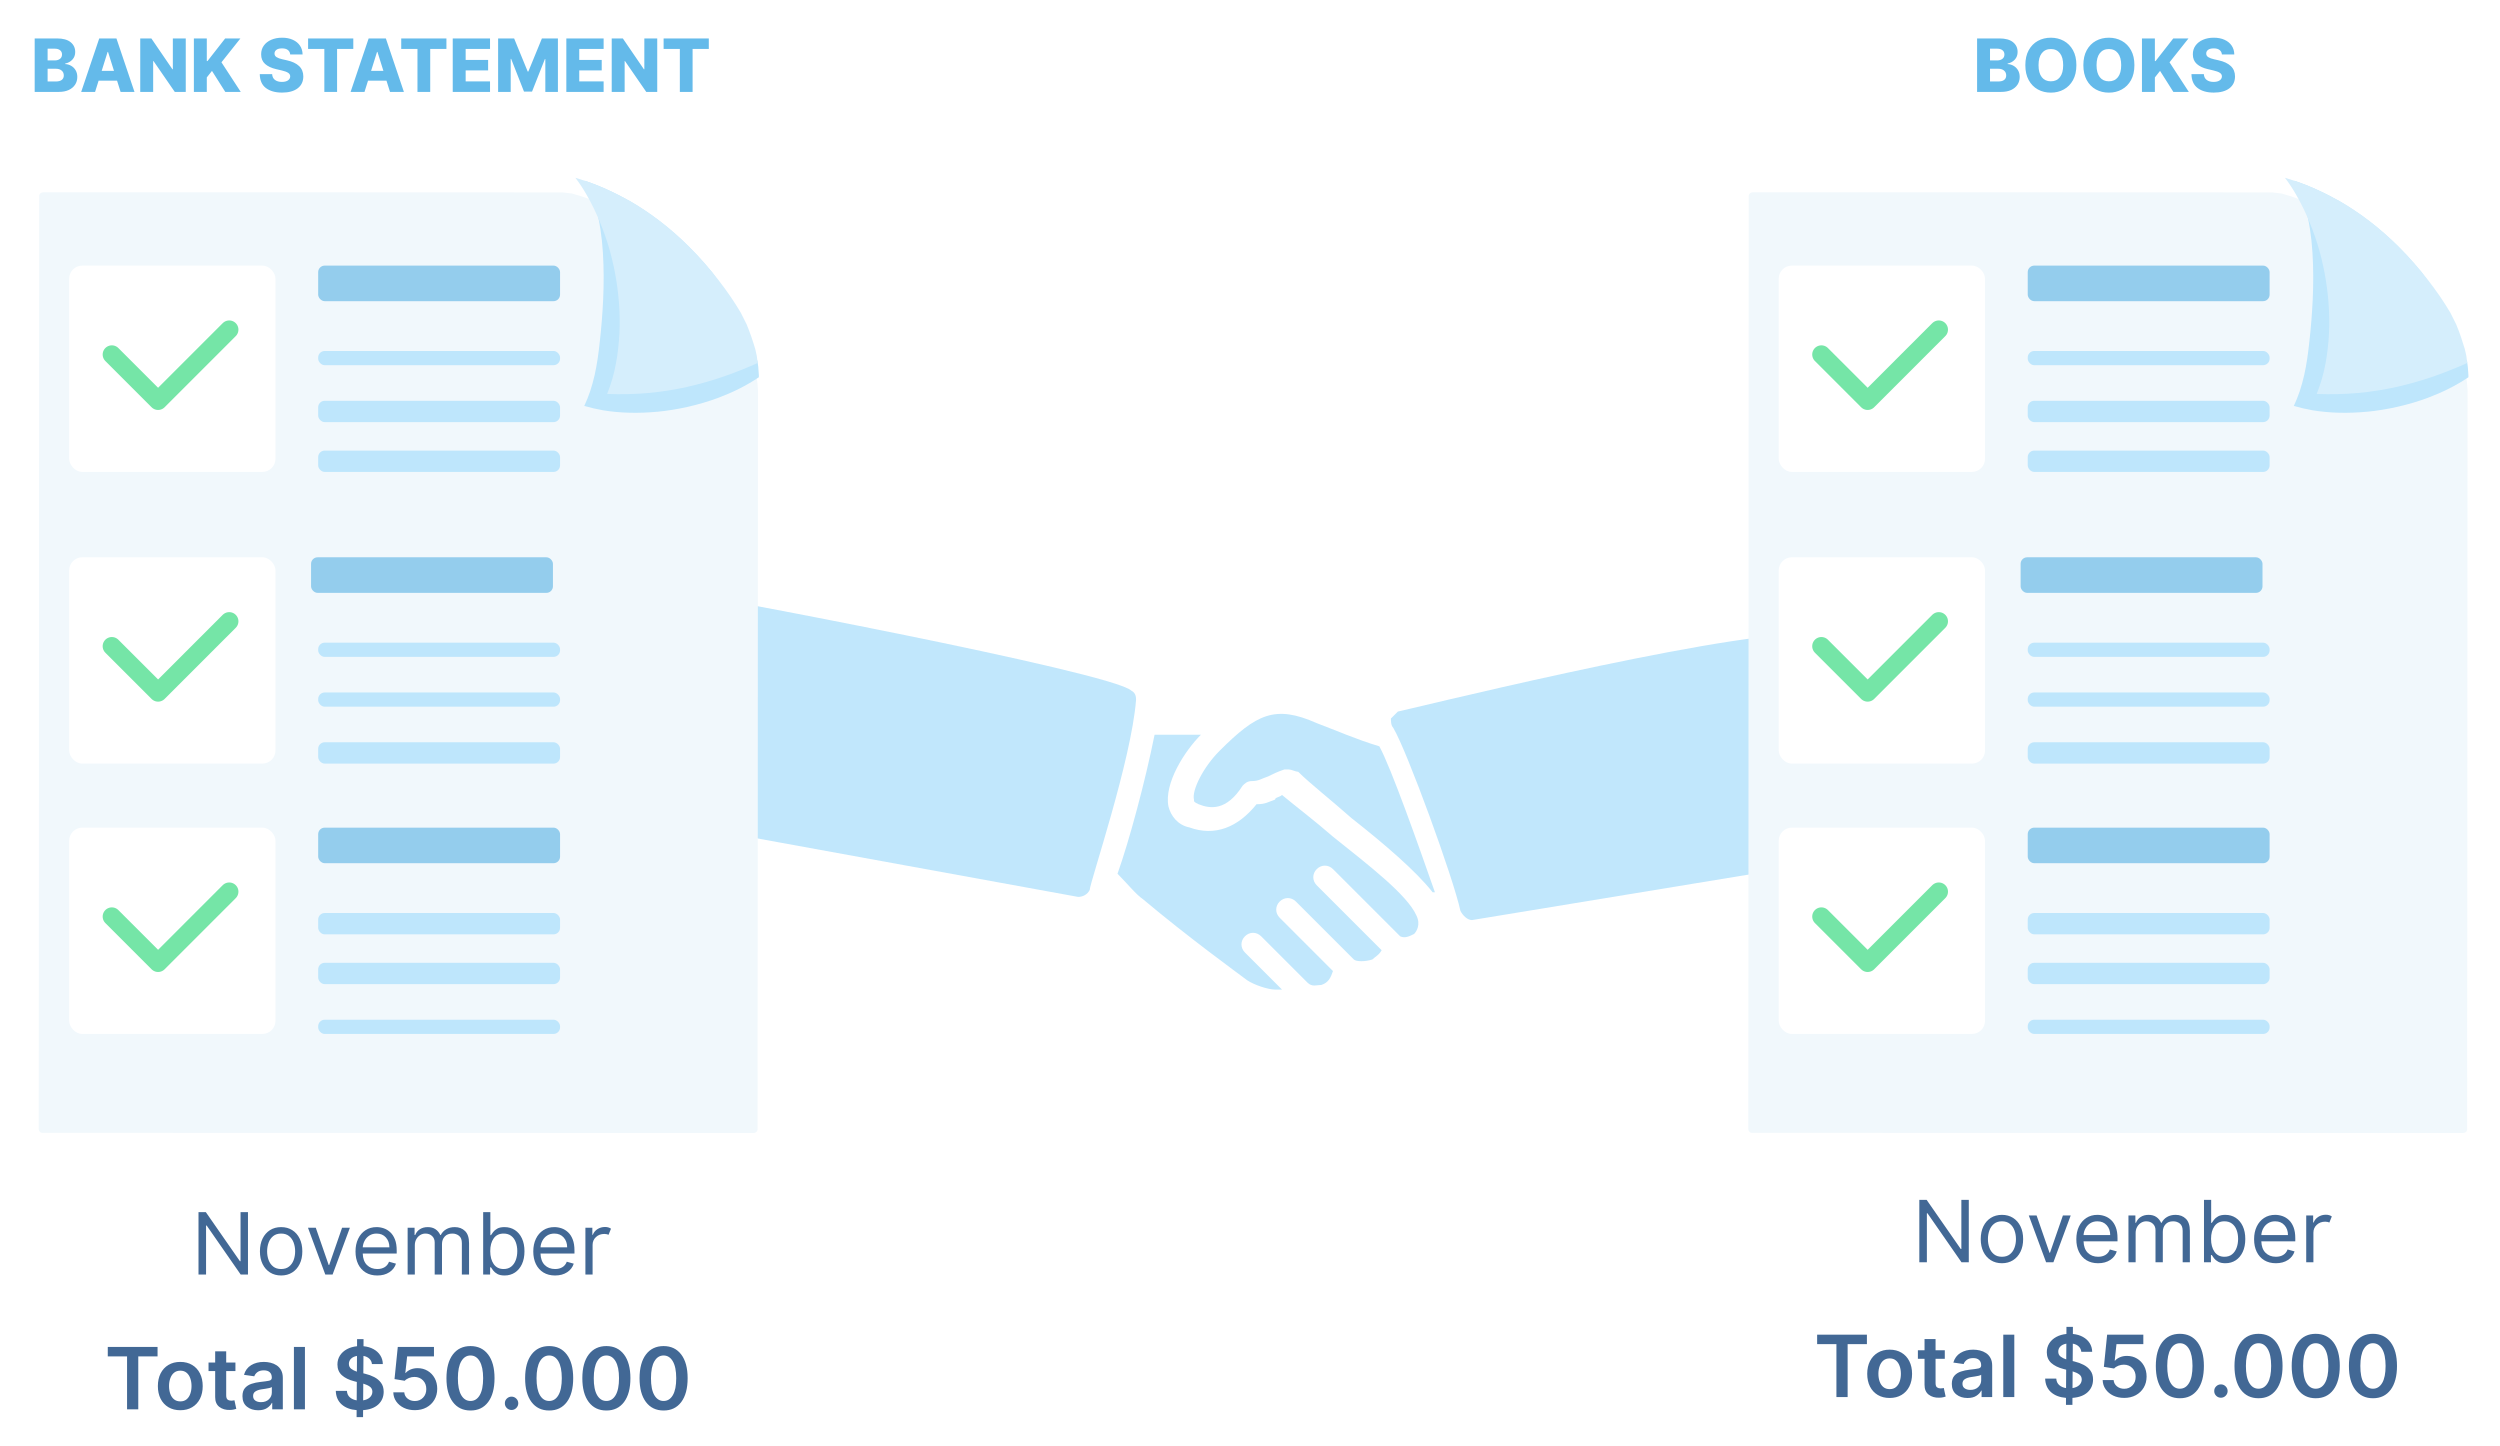 <svg width="408" height="236" viewBox="0 0 408 236" fill="none" xmlns="http://www.w3.org/2000/svg">
<path d="M184.647 112.723C181.622 109.698 112.05 96.535 107.89 96.157C107.512 96.157 107.134 96.157 106.756 96.535C106.378 96.913 106 97.67 106 98.048V132.078C106 133.212 106.756 133.968 107.891 133.968L175.95 146.375C176.707 146.375 177.463 145.997 177.841 145.241C177.841 144.106 184.647 124.067 185.403 114.236C185.403 113.858 185.403 113.101 184.647 112.723Z" fill="#C1E7FC"/>
<path d="M225.105 121.798C221.324 120.664 217.921 119.151 214.896 118.017C208.09 114.992 205.065 116.504 199.015 122.554C196.368 125.201 194.478 128.982 194.856 130.495C194.856 130.873 194.856 130.873 195.612 131.251C197.503 132.007 200.149 132.385 202.796 128.226C203.174 127.848 203.552 127.47 204.309 127.47C205.443 127.47 205.821 127.092 206.955 126.713C207.712 126.335 208.468 125.957 209.602 125.579C209.98 125.579 209.98 125.579 210.358 125.579C210.736 125.579 211.493 125.957 211.871 125.957C213.761 127.848 217.164 130.495 220.567 133.519C225.861 137.679 231.154 142.216 233.801 145.619H234.179C231.533 138.057 226.995 125.201 225.105 121.798Z" fill="#C1E7FC"/>
<path d="M294.11 103.483C279.363 103.483 228.508 116.126 228.13 116.126C227.751 116.504 227.373 116.882 226.995 117.26C226.995 117.639 226.995 118.395 227.373 118.773C229.642 122.554 237.204 143.35 238.338 148.643C238.717 149.4 239.473 150.156 240.229 150.156L294.11 141.294C295.244 141.294 296 140.538 296 139.403V105.373C296 104.239 295.244 103.483 294.11 103.483Z" fill="#C1E7FC"/>
<path d="M231.154 149.4C229.642 145.997 223.214 141.082 217.542 136.544C214.517 133.898 211.492 131.629 209.224 129.738C208.846 130.116 208.089 130.116 208.089 130.495C206.955 130.873 206.577 131.251 205.065 131.251C202.04 135.032 198.259 136.544 194.099 135.032C192.209 134.654 191.074 133.141 190.696 131.629C189.94 127.848 193.343 122.554 195.99 119.908H188.428C186.915 127.47 184.269 137.301 182.378 142.594C183.89 144.106 185.403 145.997 186.537 146.753C193.721 152.803 202.04 158.853 203.552 159.987C204.687 160.744 206.955 161.5 208.09 161.5C208.468 161.5 208.846 161.5 209.224 161.5L203.174 155.45C202.418 154.694 202.418 153.559 203.174 152.803C203.93 152.047 205.065 152.047 205.821 152.803L213.383 160.365C214.139 161.122 214.895 160.743 215.652 160.743C216.786 160.365 217.164 159.609 217.542 158.475L208.846 149.778C208.089 149.022 208.089 147.888 208.846 147.131C209.602 146.375 210.736 146.375 211.492 147.131L220.945 156.584C221.323 156.962 222.836 156.962 223.97 156.584C224.348 156.206 225.104 155.828 225.482 155.072L214.895 144.485C214.139 143.728 214.139 142.594 214.895 141.838C215.652 141.082 216.786 141.082 217.542 141.838L228.507 152.803C229.264 153.181 230.02 152.803 230.776 152.425C231.154 152.047 231.91 150.912 231.154 149.4Z" fill="#C1E7FC"/>
<path d="M5.661 15V6.273H9.3C10.28 6.273 11.02 6.476 11.52 6.882C12.023 7.288 12.274 7.821 12.274 8.48C12.274 8.977 12.122 9.392 11.818 9.724C11.514 10.057 11.122 10.273 10.642 10.372V10.457C10.994 10.472 11.32 10.567 11.618 10.743C11.919 10.916 12.161 11.158 12.342 11.467C12.524 11.774 12.615 12.138 12.615 12.558C12.615 13.027 12.496 13.446 12.257 13.815C12.018 14.182 11.673 14.472 11.222 14.685C10.77 14.895 10.222 15 9.577 15H5.661ZM7.77 13.3H9.074C9.531 13.3 9.868 13.213 10.084 13.04C10.303 12.867 10.412 12.625 10.412 12.315C10.412 11.98 10.296 11.714 10.062 11.518C9.832 11.32 9.516 11.22 9.112 11.22H7.77V13.3ZM7.77 9.861H8.938C9.284 9.861 9.568 9.776 9.79 9.605C10.011 9.435 10.122 9.196 10.122 8.889C10.122 8.599 10.018 8.371 9.811 8.203C9.604 8.033 9.324 7.947 8.972 7.947H7.77V9.861ZM15.517 15H13.25L16.195 6.273H19.003L21.947 15H19.68L19.105 13.168H16.092L15.517 15ZM16.595 11.565H18.602L17.631 8.472H17.562L16.595 11.565ZM30.315 6.273V15H28.525L25.052 9.963H24.996V15H22.887V6.273H24.702L28.137 11.301H28.209V6.273H30.315ZM31.641 15V6.273H33.75V9.963H33.865L36.75 6.273H39.235L36.141 10.168L39.29 15H36.767L34.594 11.57L33.75 12.635V15H31.641ZM47.362 8.889C47.334 8.577 47.207 8.334 46.983 8.161C46.761 7.984 46.445 7.896 46.033 7.896C45.624 7.896 45.317 7.974 45.112 8.131C44.908 8.284 44.804 8.48 44.801 8.719C44.793 8.977 44.905 9.18 45.138 9.328C45.371 9.473 45.685 9.588 46.08 9.673L46.83 9.844C47.69 10.034 48.349 10.345 48.807 10.777C49.267 11.209 49.499 11.773 49.501 12.469C49.499 13.298 49.192 13.946 48.581 14.412C47.97 14.878 47.121 15.111 46.033 15.111C44.936 15.111 44.058 14.864 43.399 14.369C42.743 13.872 42.408 13.114 42.394 12.094H44.413C44.436 12.514 44.591 12.832 44.878 13.048C45.165 13.261 45.541 13.368 46.007 13.368C46.43 13.368 46.761 13.284 47 13.117C47.239 12.949 47.359 12.732 47.362 12.464C47.359 12.22 47.246 12.026 47.021 11.881C46.797 11.733 46.445 11.604 45.965 11.493L45.053 11.28C44.3 11.107 43.705 10.827 43.267 10.44C42.832 10.051 42.617 9.526 42.619 8.864C42.617 8.321 42.761 7.847 43.054 7.44C43.347 7.034 43.75 6.719 44.264 6.494C44.781 6.267 45.372 6.153 46.037 6.153C46.713 6.153 47.3 6.268 47.797 6.499C48.297 6.726 48.685 7.045 48.96 7.457C49.236 7.866 49.376 8.344 49.382 8.889H47.362ZM50.281 7.986V6.273H57.658V7.986H55.011V15H52.932V7.986H50.281ZM59.486 15H57.219L60.163 6.273H62.972L65.916 15H63.649L63.074 13.168H60.061L59.486 15ZM60.564 11.565H62.571L61.599 8.472H61.531L60.564 11.565ZM65.481 7.986V6.273H72.857V7.986H70.211V15H68.131V7.986H65.481ZM73.887 15V6.273H79.972V7.986H75.996V9.776H79.661V11.493H75.996V13.287H79.972V15H73.887ZM81.293 6.273H83.906L86.121 11.676H86.224L88.44 6.273H91.052V15H88.998V9.639H88.925L86.829 14.945H85.516L83.42 9.609H83.347V15H81.293V6.273ZM92.426 15V6.273H98.511V7.986H94.535V9.776H98.2V11.493H94.535V13.287H98.511V15H92.426ZM107.26 6.273V15H105.47L101.997 9.963H101.942V15H99.832V6.273H101.648L105.082 11.301H105.155V6.273H107.26ZM108.301 7.986V6.273H115.677V7.986H113.031V15H110.951V7.986H108.301Z" fill="#64BAEA"/>
<path d="M322.661 15V6.273H326.3C327.28 6.273 328.02 6.476 328.52 6.882C329.023 7.288 329.274 7.821 329.274 8.48C329.274 8.977 329.122 9.392 328.818 9.724C328.514 10.057 328.122 10.273 327.642 10.372V10.457C327.994 10.472 328.32 10.567 328.618 10.743C328.919 10.916 329.161 11.158 329.342 11.467C329.524 11.774 329.615 12.138 329.615 12.558C329.615 13.027 329.496 13.446 329.257 13.815C329.018 14.182 328.673 14.472 328.222 14.685C327.77 14.895 327.222 15 326.577 15H322.661ZM324.77 13.3H326.074C326.531 13.3 326.868 13.213 327.084 13.04C327.303 12.867 327.412 12.625 327.412 12.315C327.412 11.98 327.295 11.714 327.062 11.518C326.832 11.32 326.516 11.22 326.112 11.22H324.77V13.3ZM324.77 9.861H325.938C326.284 9.861 326.568 9.776 326.79 9.605C327.011 9.435 327.122 9.196 327.122 8.889C327.122 8.599 327.018 8.371 326.811 8.203C326.604 8.033 326.324 7.947 325.972 7.947H324.77V9.861ZM338.866 10.636C338.866 11.597 338.682 12.411 338.312 13.078C337.943 13.746 337.443 14.253 336.812 14.599C336.185 14.946 335.48 15.119 334.699 15.119C333.915 15.119 333.207 14.946 332.577 14.599C331.949 14.25 331.452 13.742 331.085 13.074C330.719 12.406 330.536 11.594 330.536 10.636C330.536 9.673 330.719 8.859 331.085 8.195C331.452 7.527 331.949 7.02 332.577 6.673C333.207 6.327 333.915 6.153 334.699 6.153C335.48 6.153 336.185 6.327 336.812 6.673C337.443 7.02 337.943 7.527 338.312 8.195C338.682 8.859 338.866 9.673 338.866 10.636ZM336.71 10.636C336.71 9.781 336.533 9.129 336.178 8.68C335.822 8.229 335.33 8.003 334.699 8.003C334.071 8.003 333.578 8.229 333.22 8.68C332.865 9.129 332.688 9.781 332.688 10.636C332.688 11.492 332.865 12.145 333.22 12.597C333.578 13.046 334.071 13.27 334.699 13.27C335.33 13.27 335.822 13.046 336.178 12.597C336.533 12.145 336.71 11.492 336.71 10.636ZM348.335 10.636C348.335 11.597 348.151 12.411 347.781 13.078C347.412 13.746 346.912 14.253 346.281 14.599C345.653 14.946 344.949 15.119 344.168 15.119C343.384 15.119 342.676 14.946 342.045 14.599C341.418 14.25 340.92 13.742 340.554 13.074C340.188 12.406 340.004 11.594 340.004 10.636C340.004 9.673 340.188 8.859 340.554 8.195C340.92 7.527 341.418 7.02 342.045 6.673C342.676 6.327 343.384 6.153 344.168 6.153C344.949 6.153 345.653 6.327 346.281 6.673C346.912 7.02 347.412 7.527 347.781 8.195C348.151 8.859 348.335 9.673 348.335 10.636ZM346.179 10.636C346.179 9.781 346.001 9.129 345.646 8.68C345.291 8.229 344.798 8.003 344.168 8.003C343.54 8.003 343.047 8.229 342.689 8.68C342.334 9.129 342.156 9.781 342.156 10.636C342.156 11.492 342.334 12.145 342.689 12.597C343.047 13.046 343.54 13.27 344.168 13.27C344.798 13.27 345.291 13.046 345.646 12.597C346.001 12.145 346.179 11.492 346.179 10.636ZM349.567 15V6.273H351.676V9.963H351.791L354.676 6.273H357.161L354.067 10.168L357.216 15H354.693L352.52 11.57L351.676 12.635V15H349.567ZM362.616 8.889C362.588 8.577 362.461 8.334 362.237 8.161C362.015 7.984 361.699 7.896 361.287 7.896C360.877 7.896 360.571 7.974 360.366 8.131C360.162 8.284 360.058 8.48 360.055 8.719C360.047 8.977 360.159 9.18 360.392 9.328C360.625 9.473 360.939 9.588 361.333 9.673L362.083 9.844C362.944 10.034 363.603 10.345 364.061 10.777C364.521 11.209 364.752 11.773 364.755 12.469C364.752 13.298 364.446 13.946 363.835 14.412C363.224 14.878 362.375 15.111 361.287 15.111C360.19 15.111 359.312 14.864 358.653 14.369C357.997 13.872 357.662 13.114 357.647 12.094H359.667C359.69 12.514 359.845 12.832 360.132 13.048C360.419 13.261 360.795 13.368 361.261 13.368C361.684 13.368 362.015 13.284 362.254 13.117C362.493 12.949 362.613 12.732 362.616 12.464C362.613 12.22 362.5 12.026 362.275 11.881C362.051 11.733 361.699 11.604 361.218 11.493L360.306 11.28C359.554 11.107 358.958 10.827 358.521 10.44C358.086 10.051 357.87 9.526 357.873 8.864C357.87 8.321 358.015 7.847 358.308 7.44C358.6 7.034 359.004 6.719 359.518 6.494C360.035 6.267 360.626 6.153 361.291 6.153C361.967 6.153 362.554 6.268 363.051 6.499C363.551 6.726 363.939 7.045 364.214 7.457C364.49 7.866 364.63 8.344 364.636 8.889H362.616Z" fill="#64BAEA"/>
<g filter="url(#filter0_d)">
<path d="M102.332 33.204C100.81 32.359 99.241 31.589 97.638 30.931C96.236 30.367 94.811 29.889 93.352 29.474C92.83 29.414 92.321 29.367 91.799 29.295C88.135 29.288 84.472 29.293 80.795 29.286L54.492 29.276C38.686 29.279 22.892 29.281 7.085 29.271C6.9 29.277 6.752 29.318 6.619 29.42C6.522 29.509 6.391 29.686 6.396 29.858L6.395 30.265L6.394 30.673L6.378 52.446L6.361 102.198L6.351 137.751L6.328 173.316L6.323 177.066L6.32 179.163C6.323 180.138 6.326 181.112 6.316 182.087C6.31 182.285 6.363 182.431 6.466 182.552C6.517 182.612 6.568 182.672 6.643 182.707C6.719 182.754 6.819 182.776 6.905 182.774L43.866 182.79L80.912 182.792L87.497 182.791L90.418 182.795L110.211 182.803L122.947 182.8C123.145 182.795 123.293 182.754 123.414 182.652C123.486 182.6 123.534 182.537 123.569 182.45C123.616 182.375 123.639 182.288 123.636 182.214L123.638 180.092L123.645 174.195L123.64 171.827L123.635 171.654L123.667 139.925L123.676 109.578L123.704 61.541C123.682 61.171 123.647 60.814 123.624 60.445C123.593 60.212 123.561 59.978 123.53 59.757C123.491 59.696 123.489 59.622 123.5 59.56C123.474 59.524 123.46 59.475 123.459 59.426C123.331 59.294 123.204 59.162 123.076 59.029C123.025 58.969 122.998 58.884 123.008 58.809C122.817 58.605 122.638 58.413 122.459 58.196C122.228 57.919 122.01 57.629 121.803 57.338C121.726 57.217 121.721 57.057 121.805 56.956C121.562 56.679 121.319 56.415 121.089 56.137C120.973 56.005 121.017 55.806 121.138 55.704C121.235 55.615 121.371 55.624 121.472 55.682C121.51 55.706 121.535 55.73 121.561 55.766C121.842 56.079 122.123 56.404 122.417 56.717C122.169 56.279 121.946 55.829 121.748 55.379C121.273 54.343 120.859 53.257 120.408 52.209C120.209 51.746 120.011 51.283 119.775 50.833C119.513 50.335 119.24 49.849 118.954 49.376C118.967 49.4 118.98 49.425 118.993 49.449C117.98 47.738 116.881 46.091 115.673 44.522C115.404 44.209 115.135 43.896 114.867 43.582C114.035 42.631 113.18 41.718 112.276 40.818C112.301 40.842 112.314 40.854 112.339 40.878C110.824 39.379 109.224 37.956 107.529 36.66C105.897 35.41 104.194 34.274 102.42 33.264C102.42 33.251 102.382 33.228 102.332 33.204Z" fill="#F1F8FC"/>
</g>
<path d="M102.433 32.633C100.911 31.788 99.343 31.018 97.74 30.36C96.976 30.049 96.201 29.762 95.426 29.5C96.205 30.786 96.764 32.176 97.176 33.62C97.878 36.104 98.235 38.672 98.394 41.246C98.552 43.782 98.55 46.336 98.436 48.867C98.328 51.165 98.145 53.464 97.888 55.741C97.693 57.585 97.448 59.417 97.041 61.23C96.831 62.124 96.596 63.006 96.311 63.865C96.037 64.675 95.712 65.461 95.351 66.248C96.349 66.541 97.358 66.772 98.378 66.952C98.353 66.953 98.328 66.941 98.291 66.942C101.263 67.438 104.284 67.476 107.271 67.194C107.246 67.195 107.221 67.196 107.197 67.209C110.615 66.878 113.997 66.116 117.218 64.927C117.194 64.94 117.169 64.953 117.145 64.954C119.496 64.074 121.754 62.974 123.843 61.57L123.846 61.237C123.808 60.769 123.771 60.314 123.745 59.846C123.699 59.539 123.653 59.232 123.62 58.924C123.607 58.9 123.606 58.875 123.606 58.863L123.503 58.743L123.312 58.551L123.223 58.455C123.184 58.394 123.157 58.321 123.155 58.247C122.964 58.03 122.784 57.825 122.605 57.621C122.375 57.344 122.156 57.054 121.95 56.764C121.872 56.642 121.881 56.507 121.953 56.418L121.428 55.791L121.236 55.575C121.197 55.527 121.171 55.453 121.181 55.379C121.191 55.305 121.226 55.23 121.287 55.179C121.371 55.102 121.495 55.099 121.595 55.158C121.888 55.458 122.119 55.723 122.349 55.975L122.528 56.18C122.317 55.717 122.094 55.279 121.895 54.828C121.605 54.183 121.339 53.537 121.073 52.89L120.874 52.403L120.556 51.647C120.357 51.184 120.145 50.709 119.922 50.259C119.661 49.76 119.387 49.275 119.101 48.802C118.218 47.322 117.274 45.88 116.245 44.491C115.835 43.997 115.425 43.503 115.003 43.021C114.171 42.07 113.316 41.157 112.412 40.257C112.438 40.281 112.451 40.293 112.476 40.317C110.961 38.818 109.361 37.396 107.666 36.099C106.035 34.85 104.332 33.714 102.558 32.703C102.533 32.679 102.483 32.656 102.433 32.633Z" fill="#BEE6FC"/>
<path d="M102.432 32.619C100.91 31.774 99.342 31.004 97.739 30.346C96.487 29.839 95.2 29.394 93.902 29.011C94.583 29.905 95.204 30.849 95.751 31.821C96.584 33.265 97.307 34.774 97.945 36.323C98.57 37.859 99.122 39.435 99.563 41.038C99.978 42.568 100.319 44.125 100.574 45.697C101.1 49 101.294 52.375 101.005 55.701C100.865 57.321 100.639 58.943 100.275 60.52C100.065 61.414 99.817 62.297 99.508 63.157C99.37 63.531 99.232 63.904 99.082 64.291C101.324 64.376 103.563 64.337 105.797 64.138C107.958 63.942 110.089 63.598 112.204 63.131L112.192 63.131C114.294 62.652 116.369 62.051 118.403 61.34C120.192 60.709 121.942 60.006 123.653 59.242C123.605 58.861 123.557 58.48 123.509 58.099C123.438 57.781 123.367 57.462 123.296 57.131C123.282 57.07 123.268 57.021 123.255 56.972C123.268 56.996 123.268 57.021 123.281 57.045C122.871 55.663 122.411 54.282 121.854 52.941C121.617 52.466 121.382 52.004 121.145 51.53C121.054 51.372 120.975 51.202 120.896 51.031C119.804 49.175 118.566 47.397 117.243 45.695C116.524 44.765 115.781 43.861 115.013 42.982C114.182 42.031 113.327 41.118 112.423 40.218C112.448 40.242 112.461 40.254 112.486 40.278C110.971 38.779 109.372 37.357 107.677 36.06C106.045 34.811 104.342 33.675 102.569 32.664C102.52 32.678 102.469 32.642 102.432 32.619Z" fill="#D5EEFC"/>
<rect x="51.926" y="43.347" width="39.475" height="5.805" rx="1.069" fill="#94CDED"/>
<rect x="51.925" y="57.279" width="39.475" height="2.322" rx="1.069" fill="#BEE6FC"/>
<rect x="51.925" y="65.407" width="39.475" height="3.483" rx="1.069" fill="#BEE6FC"/>
<rect x="51.926" y="73.535" width="39.475" height="3.483" rx="1.069" fill="#BEE6FC"/>
<rect x="51.926" y="104.883" width="39.475" height="2.322" rx="1.069" fill="#BEE6FC"/>
<rect x="51.927" y="113.011" width="39.475" height="2.322" rx="1.069" fill="#BEE6FC"/>
<rect x="51.926" y="121.138" width="39.475" height="3.483" rx="1.069" fill="#BEE6FC"/>
<rect x="51.926" y="149.003" width="39.475" height="3.483" rx="1.069" fill="#BEE6FC"/>
<rect x="51.926" y="157.13" width="39.475" height="3.483" rx="1.069" fill="#BEE6FC"/>
<rect x="51.927" y="166.418" width="39.475" height="2.322" rx="1.069" fill="#BEE6FC"/>
<rect x="50.765" y="90.951" width="39.475" height="5.805" rx="1.069" fill="#94CDED"/>
<rect x="51.927" y="135.07" width="39.475" height="5.805" rx="1.069" fill="#94CDED"/>
<rect x="11.287" y="43.347" width="33.67" height="33.67" rx="2.139" fill="white"/>
<path d="M18.254 57.859L25.801 65.406L37.411 53.796" stroke="#75E5A7" stroke-width="3" stroke-linecap="round" stroke-linejoin="round"/>
<rect x="11.288" y="90.949" width="33.67" height="33.67" rx="2.139" fill="white"/>
<path d="M18.253 105.462L25.8 113.009L37.411 101.399" stroke="#75E5A7" stroke-width="3" stroke-linecap="round" stroke-linejoin="round"/>
<rect x="11.288" y="135.07" width="33.67" height="33.67" rx="2.139" fill="white"/>
<path d="M18.254 149.583L25.801 157.129L37.411 145.519" stroke="#75E5A7" stroke-width="3" stroke-linecap="round" stroke-linejoin="round"/>
<path d="M40.47 197.818V208H39.277L33.728 200.006H33.629V208H32.396V197.818H33.589L39.157 205.832H39.257V197.818H40.47ZM45.88 208.159C45.191 208.159 44.586 207.995 44.066 207.667C43.549 207.339 43.144 206.88 42.852 206.29C42.564 205.7 42.42 205.01 42.42 204.222C42.42 203.426 42.564 202.732 42.852 202.138C43.144 201.545 43.549 201.085 44.066 200.756C44.586 200.428 45.191 200.264 45.88 200.264C46.57 200.264 47.173 200.428 47.69 200.756C48.21 201.085 48.615 201.545 48.903 202.138C49.195 202.732 49.34 203.426 49.34 204.222C49.34 205.01 49.195 205.7 48.903 206.29C48.615 206.88 48.21 207.339 47.69 207.667C47.173 207.995 46.57 208.159 45.88 208.159ZM45.88 207.105C46.404 207.105 46.835 206.971 47.173 206.702C47.511 206.434 47.761 206.081 47.924 205.643C48.086 205.206 48.167 204.732 48.167 204.222C48.167 203.711 48.086 203.236 47.924 202.795C47.761 202.354 47.511 201.998 47.173 201.726C46.835 201.454 46.404 201.318 45.88 201.318C45.357 201.318 44.926 201.454 44.588 201.726C44.25 201.998 43.999 202.354 43.837 202.795C43.675 203.236 43.593 203.711 43.593 204.222C43.593 204.732 43.675 205.206 43.837 205.643C43.999 206.081 44.25 206.434 44.588 206.702C44.926 206.971 45.357 207.105 45.88 207.105ZM57.102 200.364L54.279 208H53.085L50.261 200.364H51.534L53.642 206.449H53.722L55.83 200.364H57.102ZM61.579 208.159C60.843 208.159 60.209 207.997 59.675 207.672C59.145 207.344 58.736 206.886 58.447 206.3C58.162 205.71 58.02 205.024 58.02 204.241C58.02 203.459 58.162 202.77 58.447 202.173C58.736 201.573 59.137 201.106 59.65 200.771C60.167 200.433 60.771 200.264 61.46 200.264C61.858 200.264 62.25 200.33 62.638 200.463C63.026 200.596 63.379 200.811 63.697 201.109C64.015 201.404 64.269 201.795 64.458 202.283C64.647 202.77 64.741 203.37 64.741 204.082V204.58H59.198C59.224 205.395 59.455 206.02 59.889 206.454C60.326 206.888 60.89 207.105 61.579 207.105C62.04 207.105 62.436 207.006 62.767 206.807C63.099 206.608 63.339 206.31 63.488 205.912L64.622 206.23C64.443 206.807 64.085 207.272 63.548 207.627C63.011 207.982 62.355 208.159 61.579 208.159ZM59.198 203.565H63.548C63.548 202.919 63.359 202.384 62.981 201.96C62.603 201.532 62.096 201.318 61.46 201.318C61.013 201.318 60.625 201.423 60.297 201.631C59.968 201.84 59.71 202.117 59.521 202.462C59.332 202.803 59.224 203.171 59.198 203.565ZM66.526 208V200.364H67.659V201.557H67.759C67.918 201.149 68.175 200.833 68.53 200.607C68.884 200.379 69.31 200.264 69.807 200.264C70.311 200.264 70.73 200.379 71.065 200.607C71.403 200.833 71.667 201.149 71.856 201.557H71.935C72.131 201.162 72.424 200.849 72.815 200.617C73.206 200.382 73.675 200.264 74.222 200.264C74.905 200.264 75.463 200.478 75.897 200.906C76.332 201.33 76.549 201.991 76.549 202.889V208H75.375V202.889C75.375 202.326 75.221 201.923 74.913 201.681C74.605 201.439 74.242 201.318 73.824 201.318C73.287 201.318 72.871 201.481 72.576 201.805C72.281 202.127 72.134 202.535 72.134 203.028V208H70.941V202.77C70.941 202.336 70.8 201.986 70.518 201.721C70.237 201.452 69.874 201.318 69.429 201.318C69.124 201.318 68.84 201.399 68.574 201.562C68.312 201.724 68.1 201.95 67.938 202.238C67.779 202.523 67.699 202.853 67.699 203.227V208H66.526ZM78.853 208V197.818H80.026V201.577H80.126C80.212 201.444 80.331 201.275 80.484 201.07C80.639 200.861 80.862 200.675 81.15 200.513C81.442 200.347 81.836 200.264 82.333 200.264C82.976 200.264 83.543 200.425 84.034 200.746C84.524 201.068 84.907 201.524 85.182 202.114C85.457 202.704 85.594 203.4 85.594 204.202C85.594 205.01 85.457 205.711 85.182 206.305C84.907 206.895 84.526 207.352 84.038 207.677C83.551 207.998 82.989 208.159 82.353 208.159C81.862 208.159 81.47 208.078 81.175 207.915C80.88 207.75 80.653 207.562 80.494 207.354C80.335 207.142 80.212 206.966 80.126 206.827H79.987V208H78.853ZM80.007 204.182C80.007 205.047 80.194 205.751 80.568 206.295C80.946 206.835 81.488 207.105 82.194 207.105C82.684 207.105 83.094 206.976 83.422 206.717C83.753 206.455 84.002 206.104 84.168 205.663C84.337 205.219 84.421 204.725 84.421 204.182C84.421 203.645 84.338 203.161 84.173 202.73C84.01 202.296 83.763 201.953 83.432 201.701C83.104 201.446 82.691 201.318 82.194 201.318C81.478 201.318 80.934 201.582 80.563 202.109C80.192 202.636 80.007 203.327 80.007 204.182ZM90.591 208.159C89.855 208.159 89.221 207.997 88.687 207.672C88.157 207.344 87.747 206.886 87.459 206.3C87.174 205.71 87.031 205.024 87.031 204.241C87.031 203.459 87.174 202.77 87.459 202.173C87.747 201.573 88.148 201.106 88.662 200.771C89.179 200.433 89.782 200.264 90.472 200.264C90.869 200.264 91.262 200.33 91.65 200.463C92.038 200.596 92.391 200.811 92.709 201.109C93.027 201.404 93.281 201.795 93.469 202.283C93.659 202.77 93.753 203.37 93.753 204.082V204.58H88.21C88.236 205.395 88.466 206.02 88.901 206.454C89.338 206.888 89.902 207.105 90.591 207.105C91.052 207.105 91.448 207.006 91.779 206.807C92.111 206.608 92.351 206.31 92.5 205.912L93.634 206.23C93.455 206.807 93.097 207.272 92.56 207.627C92.023 207.982 91.367 208.159 90.591 208.159ZM88.21 203.565H92.56C92.56 202.919 92.371 202.384 91.993 201.96C91.615 201.532 91.108 201.318 90.472 201.318C90.024 201.318 89.636 201.423 89.308 201.631C88.98 201.84 88.722 202.117 88.533 202.462C88.344 202.803 88.236 203.171 88.21 203.565ZM95.538 208V200.364H96.671V201.517H96.751C96.887 201.139 97.137 200.833 97.501 200.597C97.866 200.362 98.279 200.244 98.739 200.244C98.952 200.244 99.137 200.269 99.296 200.319C99.455 200.369 99.594 200.437 99.714 200.523L99.316 201.517C99.233 201.474 99.135 201.441 99.023 201.418C98.913 201.391 98.786 201.378 98.64 201.378C98.083 201.378 97.623 201.549 97.258 201.89C96.893 202.228 96.711 202.654 96.711 203.168V208H95.538Z" fill="#426895"/>
<path d="M17.589 221.364V219.818H25.713V221.364H22.566V230H20.736V221.364H17.589ZM29.423 230.149C28.677 230.149 28.031 229.985 27.484 229.657C26.937 229.329 26.513 228.87 26.211 228.28C25.913 227.687 25.764 226.997 25.764 226.212C25.764 225.423 25.913 224.733 26.211 224.143C26.513 223.55 26.937 223.089 27.484 222.761C28.031 222.43 28.677 222.264 29.423 222.264C30.168 222.264 30.815 222.43 31.362 222.761C31.912 223.089 32.336 223.55 32.634 224.143C32.933 224.733 33.082 225.423 33.082 226.212C33.082 226.997 32.933 227.687 32.634 228.28C32.336 228.87 31.912 229.329 31.362 229.657C30.815 229.985 30.168 230.149 29.423 230.149ZM29.433 228.707C29.84 228.707 30.178 228.596 30.447 228.374C30.719 228.152 30.921 227.852 31.053 227.474C31.189 227.093 31.257 226.671 31.257 226.207C31.257 225.739 31.189 225.317 31.053 224.939C30.921 224.558 30.719 224.254 30.447 224.029C30.178 223.804 29.84 223.691 29.433 223.691C29.022 223.691 28.679 223.804 28.404 224.029C28.132 224.254 27.928 224.558 27.792 224.939C27.656 225.317 27.588 225.739 27.588 226.207C27.588 226.671 27.656 227.093 27.792 227.474C27.928 227.852 28.132 228.152 28.404 228.374C28.679 228.596 29.022 228.707 29.433 228.707ZM38.422 222.364V223.756H36.916V227.703C36.916 228.064 36.996 228.303 37.155 228.419C37.314 228.532 37.506 228.588 37.731 228.588C37.844 228.588 37.947 228.58 38.04 228.563C38.136 228.547 38.209 228.532 38.258 228.518L38.562 229.925C38.466 229.959 38.328 229.995 38.149 230.035C37.973 230.075 37.758 230.098 37.503 230.104C36.827 230.124 36.258 229.959 35.797 229.607C35.34 229.256 35.113 228.721 35.116 228.001V223.756H34.033V222.364H35.116V220.534H36.916V222.364H38.422ZM42.125 230.154C41.396 230.154 40.788 229.959 40.3 229.567C39.813 229.176 39.57 228.606 39.57 227.857C39.57 227.284 39.707 226.84 39.982 226.525C40.261 226.207 40.62 225.976 41.061 225.834C41.505 225.688 41.974 225.589 42.468 225.536C43.141 225.463 43.623 225.395 43.915 225.332C44.21 225.269 44.357 225.108 44.357 224.849V224.82C44.357 224.445 44.246 224.155 44.024 223.95C43.802 223.744 43.482 223.641 43.065 223.641C42.624 223.641 42.274 223.737 42.016 223.93C41.761 224.122 41.588 224.349 41.499 224.611L39.818 224.372C40.017 223.676 40.405 223.151 40.982 222.796C41.562 222.442 42.253 222.264 43.055 222.264C43.419 222.264 43.784 222.307 44.148 222.393C44.513 222.48 44.846 222.622 45.148 222.821C45.453 223.02 45.696 223.288 45.879 223.626C46.064 223.964 46.157 224.385 46.157 224.889V230H44.427V228.951H44.367C44.205 229.272 43.94 229.554 43.572 229.796C43.207 230.035 42.725 230.154 42.125 230.154ZM42.592 228.832C43.136 228.832 43.567 228.676 43.885 228.364C44.203 228.053 44.362 227.685 44.362 227.261V226.361C44.286 226.424 44.145 226.48 43.94 226.53C43.737 226.576 43.522 226.616 43.293 226.649C43.065 226.682 42.871 226.71 42.712 226.734C42.311 226.79 41.976 226.901 41.708 227.067C41.439 227.229 41.305 227.483 41.305 227.827C41.305 228.159 41.426 228.409 41.668 228.578C41.91 228.747 42.218 228.832 42.592 228.832ZM49.766 219.818V230H47.967V219.818H49.766ZM58.197 231.273L58.202 230.134C57.178 230.051 56.362 229.74 55.756 229.2C55.153 228.659 54.834 227.924 54.801 226.992H56.616C56.646 227.443 56.808 227.796 57.103 228.051C57.398 228.306 57.768 228.469 58.212 228.538L58.232 225.531L57.784 225.416C56.946 225.201 56.283 224.874 55.796 224.437C55.312 223.996 55.07 223.411 55.07 222.682C55.07 222.135 55.206 221.649 55.477 221.225C55.753 220.798 56.13 220.453 56.611 220.191C57.095 219.929 57.648 219.767 58.272 219.704L58.276 218.545H59.331L59.326 219.704C59.952 219.763 60.499 219.924 60.966 220.186C61.437 220.445 61.803 220.783 62.065 221.2C62.33 221.618 62.468 222.09 62.477 222.617H60.703C60.663 222.259 60.52 221.966 60.275 221.737C60.033 221.505 59.713 221.354 59.316 221.285L59.296 224.124L59.624 224.208C60.134 224.327 60.617 224.505 61.071 224.74C61.528 224.972 61.899 225.284 62.184 225.675C62.473 226.062 62.617 226.551 62.617 227.141C62.613 227.977 62.318 228.666 61.732 229.21C61.148 229.75 60.323 230.058 59.256 230.134L59.251 231.273H58.197ZM59.266 228.538C59.723 228.465 60.088 228.305 60.36 228.056C60.631 227.804 60.769 227.494 60.772 227.126C60.769 226.775 60.633 226.502 60.365 226.306C60.096 226.107 59.736 225.942 59.286 225.809L59.266 228.538ZM58.242 223.855L58.262 221.285C57.844 221.358 57.519 221.51 57.287 221.742C57.059 221.971 56.943 222.246 56.939 222.567C56.936 222.922 57.065 223.199 57.327 223.398C57.592 223.593 57.897 223.746 58.242 223.855ZM67.701 230.139C67.039 230.139 66.445 230.015 65.922 229.766C65.398 229.514 64.982 229.17 64.674 228.732C64.365 228.295 64.203 227.794 64.186 227.231H65.976C66.009 227.648 66.19 227.99 66.518 228.255C66.846 228.517 67.241 228.648 67.701 228.648C68.245 228.648 68.692 228.465 69.044 228.101C69.398 227.736 69.574 227.269 69.571 226.699C69.574 226.122 69.395 225.648 69.034 225.277C68.673 224.906 68.212 224.719 67.652 224.715C67.347 224.712 67.047 224.768 66.752 224.884C66.457 225 66.223 225.153 66.051 225.342L64.385 225.068L64.917 219.818H70.824V221.359H66.444L66.15 224.059H66.21C66.399 223.834 66.666 223.648 67.01 223.502C67.355 223.356 67.733 223.283 68.144 223.283C68.76 223.283 69.311 223.429 69.794 223.721C70.278 224.009 70.659 224.407 70.938 224.914C71.216 225.421 71.356 226.001 71.356 226.654C71.356 227.327 71.2 227.927 70.888 228.454C70.58 228.978 70.151 229.39 69.601 229.692C69.054 229.99 68.421 230.139 67.701 230.139ZM76.784 230.194C75.558 230.194 74.597 229.732 73.901 228.807C73.208 227.882 72.862 226.586 72.862 224.919C72.865 223.255 73.213 221.966 73.906 221.051C74.602 220.136 75.561 219.679 76.784 219.679C78.007 219.679 78.967 220.138 79.663 221.056C80.359 221.971 80.707 223.259 80.707 224.919C80.707 226.589 80.361 227.887 79.668 228.812C78.975 229.737 78.014 230.197 76.784 230.194ZM76.784 228.638C77.421 228.638 77.923 228.325 78.291 227.698C78.662 227.068 78.848 226.142 78.848 224.919C78.844 223.706 78.657 222.786 78.286 222.16C77.918 221.53 77.418 221.215 76.784 221.215C76.155 221.215 75.654 221.53 75.283 222.16C74.915 222.786 74.73 223.706 74.726 224.919C74.723 226.142 74.907 227.068 75.278 227.698C75.649 228.325 76.151 228.638 76.784 228.638ZM83.487 230.109C83.186 230.109 82.927 230.003 82.712 229.791C82.496 229.576 82.39 229.317 82.394 229.016C82.39 228.717 82.496 228.462 82.712 228.25C82.927 228.038 83.186 227.932 83.487 227.932C83.782 227.932 84.038 228.038 84.253 228.25C84.469 228.462 84.578 228.717 84.581 229.016C84.578 229.317 84.469 229.576 84.253 229.791C84.038 230.003 83.782 230.109 83.487 230.109ZM89.622 230.194C88.396 230.194 87.435 229.732 86.739 228.807C86.046 227.882 85.7 226.586 85.7 224.919C85.703 223.255 86.051 221.966 86.744 221.051C87.44 220.136 88.399 219.679 89.622 219.679C90.845 219.679 91.805 220.138 92.501 221.056C93.197 221.971 93.545 223.259 93.545 224.919C93.545 226.589 93.199 227.887 92.506 228.812C91.813 229.737 90.852 230.197 89.622 230.194ZM89.622 228.638C90.259 228.638 90.761 228.325 91.129 227.698C91.5 227.068 91.686 226.142 91.686 224.919C91.682 223.706 91.495 222.786 91.124 222.16C90.756 221.53 90.255 221.215 89.622 221.215C88.993 221.215 88.492 221.53 88.121 222.16C87.753 222.786 87.567 223.706 87.564 224.919C87.561 226.142 87.745 227.068 88.116 227.698C88.487 228.325 88.989 228.638 89.622 228.638ZM98.96 230.194C97.734 230.194 96.773 229.732 96.077 228.807C95.384 227.882 95.038 226.586 95.038 224.919C95.041 223.255 95.389 221.966 96.082 221.051C96.778 220.136 97.737 219.679 98.96 219.679C100.183 219.679 101.143 220.138 101.839 221.056C102.535 221.971 102.883 223.259 102.883 224.919C102.883 226.589 102.537 227.887 101.844 228.812C101.151 229.737 100.19 230.197 98.96 230.194ZM98.96 228.638C99.597 228.638 100.099 228.325 100.467 227.698C100.838 227.068 101.024 226.142 101.024 224.919C101.02 223.706 100.833 222.786 100.462 222.16C100.094 221.53 99.593 221.215 98.96 221.215C98.331 221.215 97.83 221.53 97.459 222.16C97.091 222.786 96.905 223.706 96.902 224.919C96.899 226.142 97.083 227.068 97.454 227.698C97.825 228.325 98.327 228.638 98.96 228.638ZM108.298 230.194C107.072 230.194 106.111 229.732 105.415 228.807C104.722 227.882 104.376 226.586 104.376 224.919C104.379 223.255 104.727 221.966 105.42 221.051C106.116 220.136 107.075 219.679 108.298 219.679C109.521 219.679 110.481 220.138 111.177 221.056C111.873 221.971 112.221 223.259 112.221 224.919C112.221 226.589 111.874 227.887 111.182 228.812C110.489 229.737 109.528 230.197 108.298 230.194ZM108.298 228.638C108.935 228.638 109.437 228.325 109.805 227.698C110.176 227.068 110.361 226.142 110.361 224.919C110.358 223.706 110.171 222.786 109.8 222.16C109.432 221.53 108.931 221.215 108.298 221.215C107.668 221.215 107.168 221.53 106.797 222.16C106.429 222.786 106.243 223.706 106.24 224.919C106.237 226.142 106.421 227.068 106.792 227.698C107.163 228.325 107.665 228.638 108.298 228.638Z" fill="#426895"/>
<g filter="url(#filter1_d)">
<path d="M381.332 33.204C379.81 32.359 378.241 31.589 376.638 30.931C375.236 30.367 373.811 29.889 372.351 29.474C371.83 29.414 371.321 29.367 370.799 29.295C367.135 29.288 363.472 29.293 359.795 29.286L333.492 29.276C317.686 29.279 301.892 29.281 286.085 29.271C285.9 29.277 285.752 29.318 285.619 29.42C285.522 29.509 285.391 29.686 285.396 29.858L285.395 30.265L285.394 30.673L285.378 52.446L285.361 102.198L285.351 137.751L285.328 173.316L285.323 177.066L285.32 179.163C285.323 180.138 285.326 181.112 285.316 182.087C285.31 182.285 285.363 182.431 285.466 182.552C285.517 182.612 285.568 182.672 285.643 182.707C285.719 182.754 285.819 182.776 285.905 182.774L322.866 182.79L359.912 182.792L366.497 182.791L369.419 182.795L389.211 182.803L401.947 182.8C402.145 182.795 402.293 182.754 402.414 182.652C402.486 182.6 402.534 182.537 402.569 182.45C402.616 182.375 402.639 182.288 402.636 182.214L402.638 180.092L402.645 174.195L402.64 171.827L402.635 171.654L402.667 139.925L402.676 109.578L402.704 61.541C402.682 61.171 402.647 60.814 402.624 60.445C402.593 60.212 402.561 59.978 402.53 59.757C402.491 59.696 402.489 59.622 402.5 59.56C402.474 59.524 402.46 59.475 402.459 59.426C402.331 59.294 402.204 59.162 402.076 59.029C402.025 58.969 401.998 58.884 402.008 58.809C401.817 58.605 401.638 58.413 401.459 58.196C401.228 57.919 401.01 57.629 400.803 57.338C400.726 57.217 400.721 57.057 400.805 56.956C400.562 56.679 400.319 56.415 400.089 56.137C399.973 56.005 400.017 55.806 400.138 55.704C400.235 55.615 400.371 55.624 400.472 55.682C400.51 55.706 400.535 55.73 400.561 55.766C400.842 56.079 401.123 56.404 401.417 56.717C401.169 56.279 400.946 55.829 400.748 55.379C400.273 54.343 399.859 53.257 399.408 52.209C399.209 51.746 399.011 51.283 398.775 50.833C398.513 50.335 398.24 49.849 397.954 49.376C397.967 49.4 397.98 49.425 397.993 49.449C396.98 47.738 395.881 46.091 394.673 44.522C394.404 44.209 394.135 43.896 393.867 43.582C393.035 42.631 392.18 41.718 391.276 40.818C391.301 40.842 391.314 40.854 391.339 40.878C389.824 39.379 388.224 37.956 386.529 36.66C384.897 35.41 383.194 34.274 381.42 33.264C381.42 33.251 381.382 33.228 381.332 33.204Z" fill="#F1F8FC"/>
</g>
<path d="M381.433 32.633C379.912 31.788 378.343 31.018 376.74 30.36C375.977 30.049 375.201 29.762 374.427 29.5C375.206 30.786 375.765 32.176 376.177 33.62C376.878 36.104 377.235 38.672 377.395 41.246C377.553 43.782 377.551 46.336 377.437 48.867C377.328 51.165 377.146 53.464 376.888 55.741C376.693 57.585 376.448 59.417 376.041 61.23C375.831 62.124 375.596 63.006 375.311 63.865C375.037 64.675 374.713 65.461 374.351 66.248C375.35 66.541 376.359 66.772 377.379 66.952C377.354 66.953 377.329 66.941 377.292 66.942C380.263 67.438 383.284 67.476 386.271 67.194C386.246 67.195 386.221 67.196 386.197 67.209C389.616 66.878 392.997 66.116 396.219 64.927C396.194 64.94 396.17 64.953 396.145 64.954C398.496 64.074 400.755 62.974 402.844 61.57L402.847 61.237C402.809 60.769 402.771 60.314 402.745 59.846C402.7 59.539 402.654 59.232 402.62 58.924C402.607 58.9 402.607 58.875 402.606 58.863L402.504 58.743L402.313 58.551L402.223 58.455C402.185 58.394 402.158 58.321 402.156 58.247C401.964 58.03 401.785 57.825 401.606 57.621C401.375 57.344 401.157 57.054 400.95 56.764C400.873 56.642 400.881 56.507 400.953 56.418L400.428 55.791L400.236 55.575C400.198 55.527 400.171 55.453 400.181 55.379C400.191 55.305 400.226 55.23 400.287 55.179C400.371 55.102 400.495 55.099 400.596 55.158C400.889 55.458 401.119 55.723 401.349 55.975L401.528 56.18C401.317 55.717 401.094 55.279 400.896 54.828C400.605 54.183 400.339 53.537 400.074 52.89L399.874 52.403L399.556 51.647C399.357 51.184 399.146 50.709 398.923 50.259C398.661 49.76 398.387 49.275 398.102 48.802C397.218 47.322 396.274 45.88 395.245 44.491C394.835 43.997 394.425 43.503 394.003 43.021C393.172 42.07 392.317 41.157 391.413 40.257C391.438 40.281 391.451 40.293 391.476 40.317C389.961 38.818 388.362 37.396 386.667 36.099C385.035 34.85 383.332 33.714 381.559 32.703C381.533 32.679 381.483 32.656 381.433 32.633Z" fill="#BEE6FC"/>
<path d="M381.432 32.619C379.91 31.774 378.342 31.004 376.739 30.346C375.487 29.839 374.2 29.394 372.902 29.011C373.583 29.905 374.204 30.849 374.751 31.821C375.584 33.265 376.307 34.774 376.945 36.323C377.57 37.859 378.122 39.435 378.563 41.038C378.978 42.568 379.319 44.125 379.574 45.697C380.1 49 380.295 52.375 380.005 55.701C379.865 57.321 379.639 58.943 379.275 60.52C379.065 61.414 378.818 62.297 378.508 63.157C378.37 63.531 378.232 63.904 378.082 64.291C380.324 64.376 382.563 64.337 384.798 64.138C386.958 63.942 389.089 63.598 391.204 63.131L391.192 63.131C393.295 62.652 395.369 62.051 397.403 61.34C399.192 60.709 400.942 60.006 402.653 59.242C402.605 58.861 402.557 58.48 402.509 58.099C402.438 57.781 402.368 57.462 402.296 57.131C402.282 57.07 402.268 57.021 402.255 56.972C402.268 56.996 402.268 57.021 402.282 57.045C401.871 55.663 401.411 54.282 400.854 52.941C400.618 52.466 400.382 52.004 400.146 51.53C400.055 51.372 399.975 51.202 399.896 51.031C398.804 49.175 397.566 47.397 396.243 45.695C395.524 44.765 394.781 43.861 394.013 42.982C393.182 42.031 392.327 41.118 391.423 40.218C391.448 40.242 391.461 40.254 391.487 40.278C389.972 38.779 388.372 37.357 386.677 36.06C385.045 34.811 383.343 33.675 381.569 32.664C381.52 32.678 381.469 32.642 381.432 32.619Z" fill="#D5EEFC"/>
<rect x="330.926" y="43.347" width="39.475" height="5.805" rx="1.069" fill="#94CDED"/>
<rect x="330.925" y="57.279" width="39.475" height="2.322" rx="1.069" fill="#BEE6FC"/>
<rect x="330.925" y="65.407" width="39.475" height="3.483" rx="1.069" fill="#BEE6FC"/>
<rect x="330.926" y="73.535" width="39.475" height="3.483" rx="1.069" fill="#BEE6FC"/>
<rect x="330.926" y="104.883" width="39.475" height="2.322" rx="1.069" fill="#BEE6FC"/>
<rect x="330.926" y="113.011" width="39.475" height="2.322" rx="1.069" fill="#BEE6FC"/>
<rect x="330.926" y="121.138" width="39.475" height="3.483" rx="1.069" fill="#BEE6FC"/>
<rect x="330.926" y="149.003" width="39.475" height="3.483" rx="1.069" fill="#BEE6FC"/>
<rect x="330.926" y="157.13" width="39.475" height="3.483" rx="1.069" fill="#BEE6FC"/>
<rect x="330.926" y="166.418" width="39.475" height="2.322" rx="1.069" fill="#BEE6FC"/>
<rect x="329.765" y="90.951" width="39.475" height="5.805" rx="1.069" fill="#94CDED"/>
<rect x="330.926" y="135.07" width="39.475" height="5.805" rx="1.069" fill="#94CDED"/>
<rect x="290.287" y="43.347" width="33.67" height="33.67" rx="2.139" fill="white"/>
<path d="M297.254 57.859L304.801 65.406L316.411 53.796" stroke="#75E5A7" stroke-width="3" stroke-linecap="round" stroke-linejoin="round"/>
<rect x="290.288" y="90.949" width="33.67" height="33.67" rx="2.139" fill="white"/>
<path d="M297.253 105.462L304.8 113.009L316.411 101.399" stroke="#75E5A7" stroke-width="3" stroke-linecap="round" stroke-linejoin="round"/>
<rect x="290.288" y="135.07" width="33.67" height="33.67" rx="2.139" fill="white"/>
<path d="M297.255 149.583L304.801 157.129L316.412 145.519" stroke="#75E5A7" stroke-width="3" stroke-linecap="round" stroke-linejoin="round"/>
<path d="M321.307 195.818V206H320.114L314.565 198.006H314.466V206H313.233V195.818H314.426L319.994 203.832H320.094V195.818H321.307ZM326.717 206.159C326.028 206.159 325.423 205.995 324.903 205.667C324.385 205.339 323.981 204.88 323.689 204.29C323.401 203.7 323.257 203.01 323.257 202.222C323.257 201.426 323.401 200.732 323.689 200.138C323.981 199.545 324.385 199.085 324.903 198.756C325.423 198.428 326.028 198.264 326.717 198.264C327.407 198.264 328.01 198.428 328.527 198.756C329.047 199.085 329.452 199.545 329.74 200.138C330.032 200.732 330.177 201.426 330.177 202.222C330.177 203.01 330.032 203.7 329.74 204.29C329.452 204.88 329.047 205.339 328.527 205.667C328.01 205.995 327.407 206.159 326.717 206.159ZM326.717 205.105C327.241 205.105 327.672 204.971 328.01 204.702C328.348 204.434 328.598 204.081 328.76 203.643C328.923 203.206 329.004 202.732 329.004 202.222C329.004 201.711 328.923 201.236 328.76 200.795C328.598 200.354 328.348 199.998 328.01 199.726C327.672 199.454 327.241 199.318 326.717 199.318C326.193 199.318 325.763 199.454 325.425 199.726C325.086 199.998 324.836 200.354 324.674 200.795C324.511 201.236 324.43 201.711 324.43 202.222C324.43 202.732 324.511 203.206 324.674 203.643C324.836 204.081 325.086 204.434 325.425 204.702C325.763 204.971 326.193 205.105 326.717 205.105ZM337.939 198.364L335.115 206H333.922L331.098 198.364H332.371L334.479 204.449H334.559L336.667 198.364H337.939ZM342.416 206.159C341.68 206.159 341.046 205.997 340.512 205.672C339.982 205.344 339.572 204.886 339.284 204.3C338.999 203.71 338.857 203.024 338.857 202.241C338.857 201.459 338.999 200.77 339.284 200.173C339.572 199.573 339.973 199.106 340.487 198.771C341.004 198.433 341.607 198.264 342.297 198.264C342.695 198.264 343.087 198.33 343.475 198.463C343.863 198.596 344.216 198.811 344.534 199.109C344.852 199.404 345.106 199.795 345.295 200.283C345.484 200.77 345.578 201.37 345.578 202.082V202.58H340.035C340.061 203.395 340.292 204.02 340.726 204.454C341.163 204.888 341.727 205.105 342.416 205.105C342.877 205.105 343.273 205.006 343.604 204.807C343.936 204.608 344.176 204.31 344.325 203.912L345.459 204.23C345.28 204.807 344.922 205.272 344.385 205.627C343.848 205.982 343.192 206.159 342.416 206.159ZM340.035 201.565H344.385C344.385 200.919 344.196 200.384 343.818 199.96C343.44 199.532 342.933 199.318 342.297 199.318C341.849 199.318 341.462 199.423 341.134 199.631C340.805 199.84 340.547 200.117 340.358 200.462C340.169 200.803 340.061 201.171 340.035 201.565ZM347.363 206V198.364H348.496V199.557H348.596C348.755 199.149 349.012 198.833 349.366 198.607C349.721 198.379 350.147 198.264 350.644 198.264C351.148 198.264 351.567 198.379 351.902 198.607C352.24 198.833 352.504 199.149 352.692 199.557H352.772C352.968 199.162 353.261 198.849 353.652 198.617C354.043 198.382 354.512 198.264 355.059 198.264C355.742 198.264 356.3 198.478 356.734 198.906C357.169 199.33 357.386 199.991 357.386 200.889V206H356.212V200.889C356.212 200.326 356.058 199.923 355.75 199.681C355.442 199.439 355.079 199.318 354.661 199.318C354.124 199.318 353.708 199.481 353.413 199.805C353.118 200.127 352.971 200.535 352.971 201.028V206H351.778V200.77C351.778 200.336 351.637 199.986 351.355 199.721C351.073 199.452 350.71 199.318 350.266 199.318C349.961 199.318 349.676 199.399 349.411 199.562C349.149 199.724 348.937 199.95 348.775 200.238C348.616 200.523 348.536 200.853 348.536 201.227V206H347.363ZM359.69 206V195.818H360.863V199.577H360.963C361.049 199.444 361.168 199.275 361.321 199.07C361.476 198.861 361.699 198.675 361.987 198.513C362.279 198.347 362.673 198.264 363.17 198.264C363.813 198.264 364.38 198.425 364.87 198.746C365.361 199.068 365.744 199.524 366.019 200.114C366.294 200.704 366.431 201.4 366.431 202.202C366.431 203.01 366.294 203.711 366.019 204.305C365.744 204.895 365.363 205.352 364.875 205.677C364.388 205.998 363.826 206.159 363.19 206.159C362.699 206.159 362.307 206.078 362.012 205.915C361.717 205.75 361.49 205.562 361.331 205.354C361.172 205.142 361.049 204.966 360.963 204.827H360.824V206H359.69ZM360.843 202.182C360.843 203.047 361.031 203.751 361.405 204.295C361.783 204.835 362.325 205.105 363.031 205.105C363.521 205.105 363.931 204.976 364.259 204.717C364.59 204.455 364.839 204.104 365.005 203.663C365.174 203.219 365.258 202.725 365.258 202.182C365.258 201.645 365.175 201.161 365.01 200.73C364.847 200.296 364.6 199.953 364.269 199.701C363.941 199.446 363.528 199.318 363.031 199.318C362.315 199.318 361.771 199.582 361.4 200.109C361.029 200.636 360.843 201.327 360.843 202.182ZM371.428 206.159C370.692 206.159 370.057 205.997 369.524 205.672C368.993 205.344 368.584 204.886 368.296 204.3C368.011 203.71 367.868 203.024 367.868 202.241C367.868 201.459 368.011 200.77 368.296 200.173C368.584 199.573 368.985 199.106 369.499 198.771C370.016 198.433 370.619 198.264 371.309 198.264C371.706 198.264 372.099 198.33 372.487 198.463C372.875 198.596 373.228 198.811 373.546 199.109C373.864 199.404 374.118 199.795 374.306 200.283C374.495 200.77 374.59 201.37 374.59 202.082V202.58H369.047C369.073 203.395 369.303 204.02 369.738 204.454C370.175 204.888 370.739 205.105 371.428 205.105C371.889 205.105 372.285 205.006 372.616 204.807C372.948 204.608 373.188 204.31 373.337 203.912L374.471 204.23C374.292 204.807 373.934 205.272 373.397 205.627C372.86 205.982 372.203 206.159 371.428 206.159ZM369.047 201.565H373.397C373.397 200.919 373.208 200.384 372.83 199.96C372.452 199.532 371.945 199.318 371.309 199.318C370.861 199.318 370.473 199.423 370.145 199.631C369.817 199.84 369.559 200.117 369.37 200.462C369.181 200.803 369.073 201.171 369.047 201.565ZM376.375 206V198.364H377.508V199.517H377.588C377.724 199.139 377.974 198.833 378.338 198.597C378.703 198.362 379.116 198.244 379.576 198.244C379.788 198.244 379.974 198.269 380.133 198.319C380.292 198.369 380.431 198.437 380.551 198.523L380.153 199.517C380.07 199.474 379.972 199.441 379.86 199.418C379.75 199.391 379.623 199.378 379.477 199.378C378.92 199.378 378.459 199.549 378.095 199.89C377.73 200.228 377.548 200.654 377.548 201.168V206H376.375Z" fill="#426895"/>
<path d="M296.557 219.364V217.818H304.68V219.364H301.533V228H299.704V219.364H296.557ZM308.39 228.149C307.645 228.149 306.998 227.985 306.452 227.657C305.905 227.329 305.48 226.87 305.179 226.28C304.881 225.687 304.731 224.997 304.731 224.212C304.731 223.423 304.881 222.733 305.179 222.143C305.48 221.55 305.905 221.089 306.452 220.761C306.998 220.43 307.645 220.264 308.39 220.264C309.136 220.264 309.782 220.43 310.329 220.761C310.88 221.089 311.304 221.55 311.602 222.143C311.9 222.733 312.05 223.423 312.05 224.212C312.05 224.997 311.9 225.687 311.602 226.28C311.304 226.87 310.88 227.329 310.329 227.657C309.782 227.985 309.136 228.149 308.39 228.149ZM308.4 226.707C308.808 226.707 309.146 226.596 309.415 226.374C309.686 226.152 309.889 225.852 310.021 225.474C310.157 225.093 310.225 224.671 310.225 224.207C310.225 223.739 310.157 223.317 310.021 222.939C309.889 222.558 309.686 222.254 309.415 222.029C309.146 221.804 308.808 221.691 308.4 221.691C307.989 221.691 307.646 221.804 307.371 222.029C307.099 222.254 306.896 222.558 306.76 222.939C306.624 223.317 306.556 223.739 306.556 224.207C306.556 224.671 306.624 225.093 306.76 225.474C306.896 225.852 307.099 226.152 307.371 226.374C307.646 226.596 307.989 226.707 308.4 226.707ZM317.39 220.364V221.756H315.884V225.703C315.884 226.064 315.963 226.303 316.123 226.419C316.282 226.532 316.474 226.588 316.699 226.588C316.812 226.588 316.915 226.58 317.007 226.563C317.104 226.547 317.176 226.532 317.226 226.518L317.529 227.925C317.433 227.959 317.296 227.995 317.117 228.035C316.941 228.075 316.726 228.098 316.471 228.104C315.794 228.124 315.226 227.959 314.765 227.607C314.308 227.256 314.081 226.721 314.084 226.001V221.756H313V220.364H314.084V218.534H315.884V220.364H317.39ZM321.093 228.154C320.364 228.154 319.756 227.959 319.268 227.567C318.781 227.176 318.537 226.606 318.537 225.857C318.537 225.284 318.675 224.84 318.95 224.525C319.229 224.207 319.588 223.976 320.029 223.834C320.473 223.688 320.942 223.589 321.436 223.536C322.109 223.463 322.591 223.395 322.883 223.332C323.178 223.269 323.325 223.108 323.325 222.849V222.82C323.325 222.445 323.214 222.155 322.992 221.95C322.77 221.744 322.45 221.641 322.032 221.641C321.592 221.641 321.242 221.737 320.983 221.93C320.728 222.122 320.556 222.349 320.466 222.611L318.786 222.372C318.985 221.676 319.373 221.151 319.949 220.796C320.529 220.442 321.22 220.264 322.023 220.264C322.387 220.264 322.752 220.307 323.116 220.393C323.481 220.48 323.814 220.622 324.116 220.821C324.421 221.02 324.664 221.288 324.846 221.626C325.032 221.964 325.125 222.385 325.125 222.889V228H323.395V226.951H323.335C323.173 227.272 322.907 227.554 322.54 227.796C322.175 228.035 321.693 228.154 321.093 228.154ZM321.56 226.832C322.104 226.832 322.535 226.676 322.853 226.364C323.171 226.053 323.33 225.685 323.33 225.261V224.361C323.254 224.424 323.113 224.48 322.907 224.53C322.705 224.576 322.49 224.616 322.261 224.649C322.032 224.682 321.839 224.71 321.68 224.734C321.278 224.79 320.944 224.901 320.675 225.067C320.407 225.229 320.273 225.483 320.273 225.827C320.273 226.159 320.394 226.409 320.635 226.578C320.877 226.747 321.186 226.832 321.56 226.832ZM328.734 217.818V228H326.934V217.818H328.734ZM337.165 229.273L337.17 228.134C336.146 228.051 335.33 227.74 334.724 227.2C334.121 226.659 333.802 225.924 333.769 224.992H335.584C335.614 225.443 335.776 225.796 336.071 226.051C336.366 226.306 336.736 226.469 337.18 226.538L337.2 223.531L336.752 223.416C335.914 223.201 335.251 222.874 334.763 222.437C334.28 221.996 334.038 221.411 334.038 220.682C334.038 220.135 334.174 219.649 334.445 219.225C334.72 218.798 335.098 218.453 335.579 218.191C336.063 217.929 336.616 217.767 337.239 217.704L337.244 216.545H338.298L338.293 217.704C338.92 217.763 339.467 217.924 339.934 218.186C340.405 218.445 340.771 218.783 341.033 219.2C341.298 219.618 341.435 220.09 341.445 220.617H339.67C339.631 220.259 339.488 219.966 339.243 219.737C339.001 219.505 338.681 219.354 338.283 219.285L338.263 222.124L338.592 222.208C339.102 222.327 339.584 222.505 340.038 222.74C340.496 222.972 340.867 223.284 341.152 223.675C341.44 224.062 341.585 224.551 341.585 225.141C341.581 225.977 341.286 226.666 340.7 227.21C340.116 227.75 339.291 228.058 338.224 228.134L338.219 229.273H337.165ZM338.234 226.538C338.691 226.465 339.056 226.305 339.327 226.056C339.599 225.804 339.737 225.494 339.74 225.126C339.737 224.775 339.601 224.502 339.332 224.306C339.064 224.107 338.704 223.942 338.254 223.809L338.234 226.538ZM337.21 221.855L337.229 219.285C336.812 219.358 336.487 219.51 336.255 219.742C336.026 219.971 335.91 220.246 335.907 220.567C335.904 220.922 336.033 221.199 336.295 221.398C336.56 221.593 336.865 221.746 337.21 221.855ZM346.669 228.139C346.006 228.139 345.413 228.015 344.889 227.766C344.366 227.514 343.95 227.17 343.642 226.732C343.333 226.295 343.171 225.794 343.154 225.231H344.944C344.977 225.648 345.158 225.99 345.486 226.255C345.814 226.517 346.209 226.648 346.669 226.648C347.213 226.648 347.66 226.465 348.012 226.101C348.366 225.736 348.542 225.269 348.539 224.699C348.542 224.122 348.363 223.648 348.002 223.277C347.64 222.906 347.18 222.719 346.619 222.715C346.315 222.712 346.015 222.768 345.72 222.884C345.425 223 345.191 223.153 345.019 223.342L343.353 223.068L343.885 217.818H349.791V219.359H345.411L345.118 222.059H345.178C345.367 221.834 345.633 221.648 345.978 221.502C346.323 221.356 346.701 221.283 347.112 221.283C347.728 221.283 348.278 221.429 348.762 221.721C349.246 222.009 349.627 222.407 349.906 222.914C350.184 223.421 350.323 224.001 350.323 224.654C350.323 225.327 350.168 225.927 349.856 226.454C349.548 226.978 349.119 227.39 348.568 227.692C348.021 227.99 347.388 228.139 346.669 228.139ZM355.752 228.194C354.526 228.194 353.565 227.732 352.869 226.807C352.176 225.882 351.83 224.586 351.83 222.919C351.833 221.255 352.181 219.966 352.874 219.051C353.57 218.136 354.529 217.679 355.752 217.679C356.975 217.679 357.935 218.138 358.631 219.056C359.327 219.971 359.675 221.259 359.675 222.919C359.675 224.589 359.329 225.887 358.636 226.812C357.943 227.737 356.982 228.197 355.752 228.194ZM355.752 226.638C356.389 226.638 356.891 226.325 357.259 225.698C357.63 225.068 357.816 224.142 357.816 222.919C357.812 221.706 357.625 220.786 357.254 220.16C356.886 219.53 356.385 219.215 355.752 219.215C355.123 219.215 354.622 219.53 354.251 220.16C353.883 220.786 353.697 221.706 353.694 222.919C353.691 224.142 353.875 225.068 354.246 225.698C354.617 226.325 355.119 226.638 355.752 226.638ZM362.455 228.109C362.154 228.109 361.895 228.003 361.68 227.791C361.464 227.576 361.358 227.317 361.362 227.016C361.358 226.717 361.464 226.462 361.68 226.25C361.895 226.038 362.154 225.932 362.455 225.932C362.75 225.932 363.005 226.038 363.221 226.25C363.436 226.462 363.546 226.717 363.549 227.016C363.546 227.317 363.436 227.576 363.221 227.791C363.005 228.003 362.75 228.109 362.455 228.109ZM368.59 228.194C367.364 228.194 366.403 227.732 365.707 226.807C365.014 225.882 364.668 224.586 364.668 222.919C364.671 221.255 365.019 219.966 365.712 219.051C366.408 218.136 367.367 217.679 368.59 217.679C369.813 217.679 370.773 218.138 371.469 219.056C372.165 219.971 372.513 221.259 372.513 222.919C372.513 224.589 372.166 225.887 371.474 226.812C370.781 227.737 369.82 228.197 368.59 228.194ZM368.59 226.638C369.227 226.638 369.729 226.325 370.097 225.698C370.468 225.068 370.653 224.142 370.653 222.919C370.65 221.706 370.463 220.786 370.092 220.16C369.724 219.53 369.223 219.215 368.59 219.215C367.96 219.215 367.46 219.53 367.089 220.16C366.721 220.786 366.535 221.706 366.532 222.919C366.529 224.142 366.713 225.068 367.084 225.698C367.455 226.325 367.957 226.638 368.59 226.638ZM377.928 228.194C376.702 228.194 375.741 227.732 375.045 226.807C374.352 225.882 374.006 224.586 374.006 222.919C374.009 221.255 374.357 219.966 375.05 219.051C375.746 218.136 376.705 217.679 377.928 217.679C379.151 217.679 380.111 218.138 380.807 219.056C381.503 219.971 381.851 221.259 381.851 222.919C381.851 224.589 381.504 225.887 380.812 226.812C380.119 227.737 379.158 228.197 377.928 228.194ZM377.928 226.638C378.564 226.638 379.067 226.325 379.434 225.698C379.806 225.068 379.991 224.142 379.991 222.919C379.988 221.706 379.801 220.786 379.43 220.16C379.062 219.53 378.561 219.215 377.928 219.215C377.298 219.215 376.798 219.53 376.427 220.16C376.059 220.786 375.873 221.706 375.87 222.919C375.867 224.142 376.05 225.068 376.422 225.698C376.793 226.325 377.295 226.638 377.928 226.638ZM387.266 228.194C386.04 228.194 385.078 227.732 384.382 226.807C383.69 225.882 383.343 224.586 383.343 222.919C383.347 221.255 383.695 219.966 384.387 219.051C385.083 218.136 386.043 217.679 387.266 217.679C388.489 217.679 389.449 218.138 390.145 219.056C390.841 219.971 391.189 221.259 391.189 222.919C391.189 224.589 390.842 225.887 390.15 226.812C389.457 227.737 388.496 228.197 387.266 228.194ZM387.266 226.638C387.902 226.638 388.404 226.325 388.772 225.698C389.144 225.068 389.329 224.142 389.329 222.919C389.326 221.706 389.139 220.786 388.767 220.16C388.4 219.53 387.899 219.215 387.266 219.215C386.636 219.215 386.136 219.53 385.765 220.16C385.397 220.786 385.211 221.706 385.208 222.919C385.204 224.142 385.388 225.068 385.76 225.698C386.131 226.325 386.633 226.638 387.266 226.638Z" fill="#426895"/>
<defs>
<filter id="filter0_d" x="0.947" y="26.004" width="127.233" height="163.247" filterUnits="userSpaceOnUse" color-interpolation-filters="sRGB">
<feFlood flood-opacity="0" result="BackgroundImageFix"/>
<feColorMatrix in="SourceAlpha" type="matrix" values="0 0 0 0 0 0 0 0 0 0 0 0 0 0 0 0 0 0 127 0"/>
<feOffset dy="2.106"/>
<feGaussianBlur stdDeviation="0.526"/>
<feColorMatrix type="matrix" values="0 0 0 0 0.051 0 0 0 0 0.355 0 0 0 0 0.529 0 0 0 0.1 0"/>
<feBlend mode="normal" in2="BackgroundImageFix" result="effect1_dropShadow"/>
<feBlend mode="normal" in="SourceGraphic" in2="effect1_dropShadow" result="shape"/>
</filter>
<filter id="filter1_d" x="279.947" y="26.004" width="127.233" height="163.247" filterUnits="userSpaceOnUse" color-interpolation-filters="sRGB">
<feFlood flood-opacity="0" result="BackgroundImageFix"/>
<feColorMatrix in="SourceAlpha" type="matrix" values="0 0 0 0 0 0 0 0 0 0 0 0 0 0 0 0 0 0 127 0"/>
<feOffset dy="2.106"/>
<feGaussianBlur stdDeviation="0.526"/>
<feColorMatrix type="matrix" values="0 0 0 0 0.051 0 0 0 0 0.355 0 0 0 0 0.529 0 0 0 0.1 0"/>
<feBlend mode="normal" in2="BackgroundImageFix" result="effect1_dropShadow"/>
<feBlend mode="normal" in="SourceGraphic" in2="effect1_dropShadow" result="shape"/>
</filter>
</defs>
</svg>
